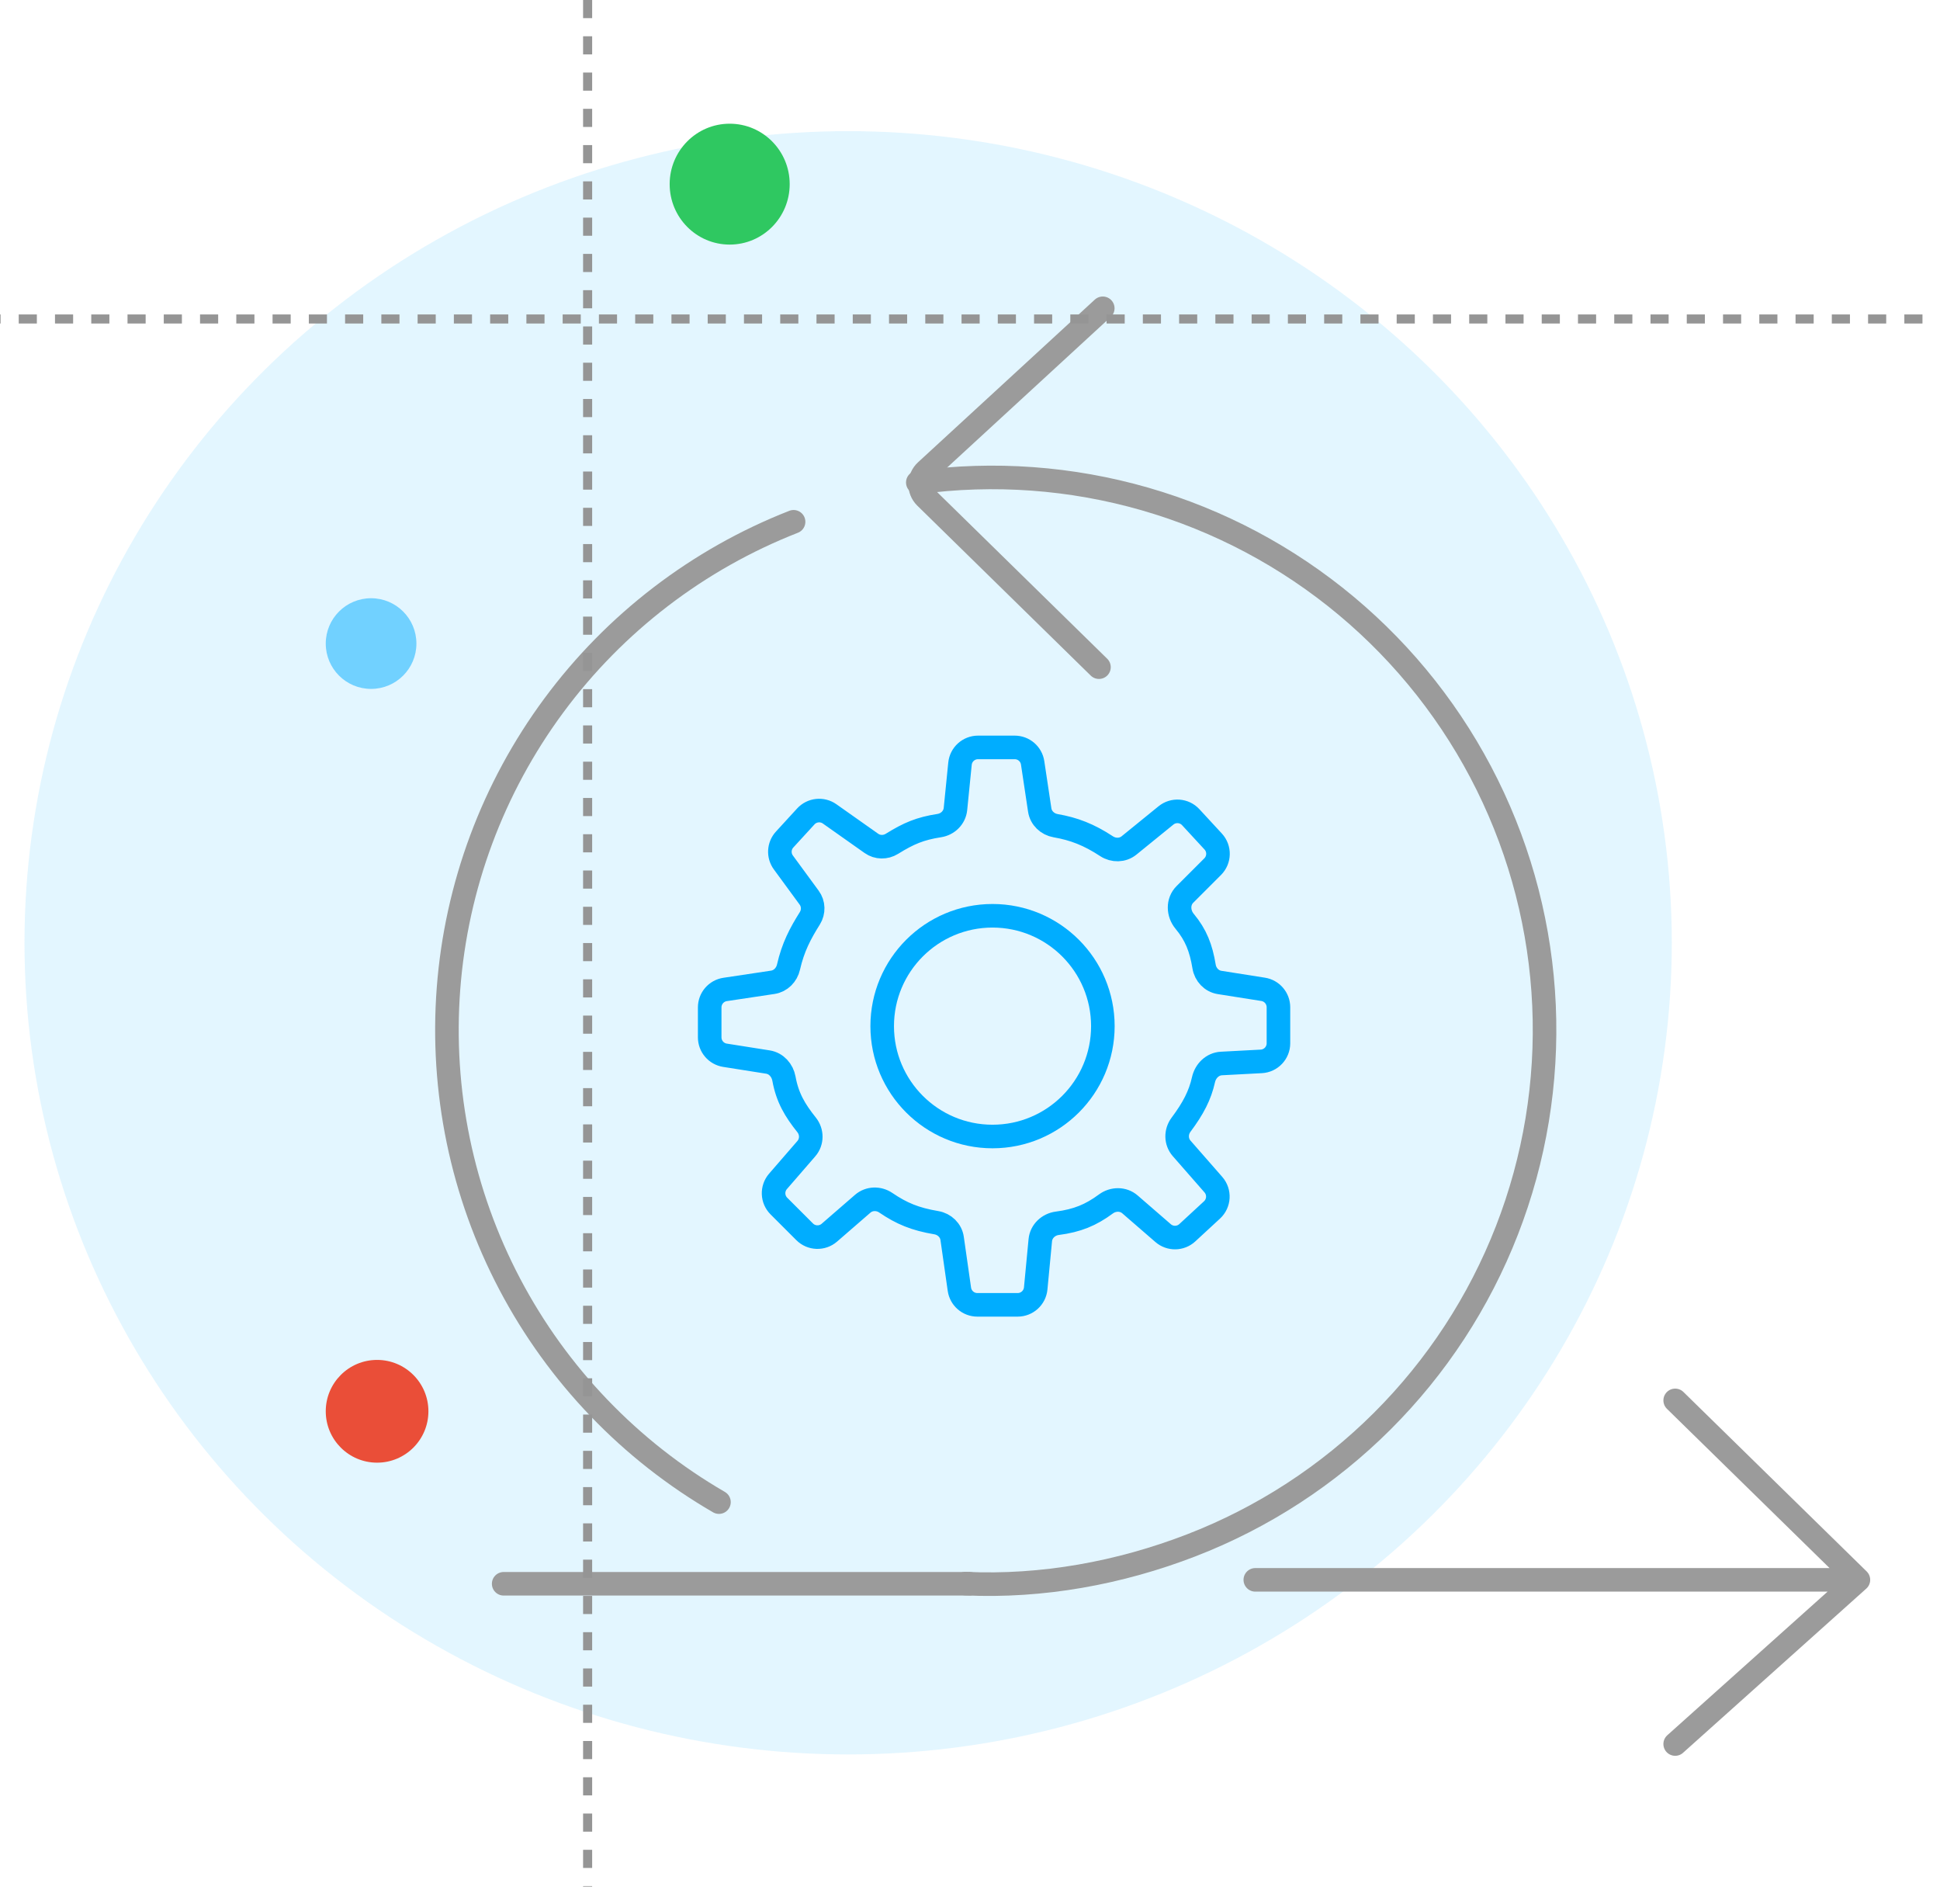 <svg width="107" height="105" viewBox="0 0 107 105" fill="none" xmlns="http://www.w3.org/2000/svg">
<ellipse cx="46.779" cy="51.987" rx="45.428" ry="44.755" fill="#73D2FF" fill-opacity="0.2"/>
<circle opacity="0.5" cx="20.467" cy="35.487" r="2.5" fill="#00ADFF"/>
<path d="M44.666 50.636C44.137 51.479 43.739 52.23 43.489 53.328C43.392 53.756 43.057 54.1 42.622 54.165L39.995 54.559C39.505 54.632 39.143 55.053 39.143 55.548V57.201C39.143 57.693 39.501 58.112 39.987 58.188L42.355 58.562C42.816 58.635 43.155 59.019 43.238 59.478C43.428 60.527 43.846 61.224 44.487 62.026C44.796 62.412 44.798 62.963 44.474 63.337L42.911 65.141C42.567 65.537 42.588 66.132 42.959 66.503L44.38 67.923C44.75 68.294 45.345 68.315 45.742 67.972L47.584 66.375C47.941 66.066 48.462 66.054 48.853 66.319C49.736 66.918 50.468 67.222 51.645 67.421C52.092 67.497 52.451 67.841 52.515 68.29L52.915 71.091C52.986 71.584 53.408 71.95 53.905 71.95H56.129C56.644 71.95 57.075 71.558 57.124 71.045L57.377 68.386C57.424 67.893 57.826 67.517 58.316 67.453C59.416 67.31 60.166 67 60.995 66.388C61.395 66.093 61.948 66.086 62.324 66.412L64.152 67.996C64.537 68.329 65.111 68.32 65.485 67.975L66.849 66.716C67.247 66.348 67.28 65.73 66.923 65.322L65.172 63.322C64.852 62.955 64.846 62.413 65.137 62.022C65.818 61.11 66.185 60.399 66.379 59.533C66.487 59.052 66.875 58.668 67.368 58.642L69.564 58.526C70.096 58.498 70.512 58.059 70.512 57.528V55.541C70.512 55.049 70.154 54.63 69.668 54.553L67.267 54.174C66.821 54.104 66.484 53.742 66.411 53.297C66.242 52.268 65.96 51.549 65.34 50.804C64.976 50.367 64.951 49.721 65.353 49.319L66.885 47.787C67.264 47.407 67.277 46.796 66.913 46.402L65.675 45.061C65.317 44.673 64.719 44.63 64.309 44.963L62.272 46.618C61.918 46.906 61.416 46.912 61.033 46.662C60.054 46.019 59.237 45.706 58.222 45.529C57.775 45.451 57.412 45.111 57.345 44.661L56.955 42.065C56.882 41.575 56.461 41.213 55.966 41.213H53.943C53.429 41.213 52.999 41.602 52.948 42.113L52.698 44.609C52.651 45.083 52.275 45.451 51.804 45.524C50.748 45.688 50.128 45.95 49.19 46.531C48.841 46.747 48.397 46.742 48.062 46.505L45.757 44.878C45.346 44.588 44.783 44.649 44.443 45.02L43.277 46.292C42.954 46.644 42.925 47.174 43.208 47.559L44.63 49.499C44.876 49.834 44.886 50.284 44.666 50.636Z" stroke="#00ADFF" stroke-width="1.3" stroke-linecap="round"/>
<path d="M60.828 56.583C60.828 59.944 58.103 62.668 54.742 62.668C51.381 62.668 48.657 59.944 48.657 56.583C48.657 53.222 51.381 50.497 54.742 50.497C58.103 50.497 60.828 53.222 60.828 56.583Z" stroke="#00ADFF" stroke-width="1.3"/>
<path d="M39.654 82.828C34.755 79.989 30.756 75.825 28.118 70.815C25.479 65.806 24.307 60.153 24.737 54.507C25.167 48.861 27.181 43.451 30.548 38.899C33.915 34.346 38.498 30.836 43.77 28.772" stroke="#9B9B9B" stroke-width="1.3" stroke-linecap="round"/>
<path d="M53.248 87.322C57.477 87.52 61.755 86.737 65.705 85.211C69.654 83.685 73.242 81.352 76.239 78.362C79.237 75.372 81.578 71.79 83.114 67.844C84.65 63.899 85.347 59.676 85.16 55.447C84.973 51.217 83.906 47.072 82.028 43.278C80.15 39.483 77.501 36.122 74.252 33.408C71.002 30.694 67.222 28.687 63.154 27.515C59.085 26.344 54.817 26.033 50.621 26.603" stroke="#9B9B9B" stroke-width="1.3" stroke-linecap="round"/>
<path d="M60.823 17L51.073 25.97C50.652 26.358 50.641 27.02 51.05 27.42L60.613 36.788" stroke="#9B9B9B" stroke-width="1.3" stroke-linecap="round"/>
<path d="M53.464 87.331H27.78" stroke="#9B9B9B" stroke-width="1.3" stroke-linecap="round"/>
<path d="M69.236 87.114H102.5M102.5 87.114L92.394 77.219M102.5 87.114L92.394 96.167" stroke="#9B9B9B" stroke-width="1.3" stroke-linecap="round"/>
<line x1="106.033" y1="17.589" x2="-0" y2="17.589" stroke="#959595" stroke-width="0.5" stroke-dasharray="1 1"/>
<line x1="32.41" y1="1.81567e-08" x2="32.41" y2="104.033" stroke="#959595" stroke-width="0.5" stroke-dasharray="1 1"/>
<ellipse cx="40.245" cy="10.154" rx="3.31" ry="3.333" fill="#2FC861"/>
<ellipse cx="20.798" cy="77.82" rx="2.831" ry="2.833" fill="#EA4E38"/>
</svg>
